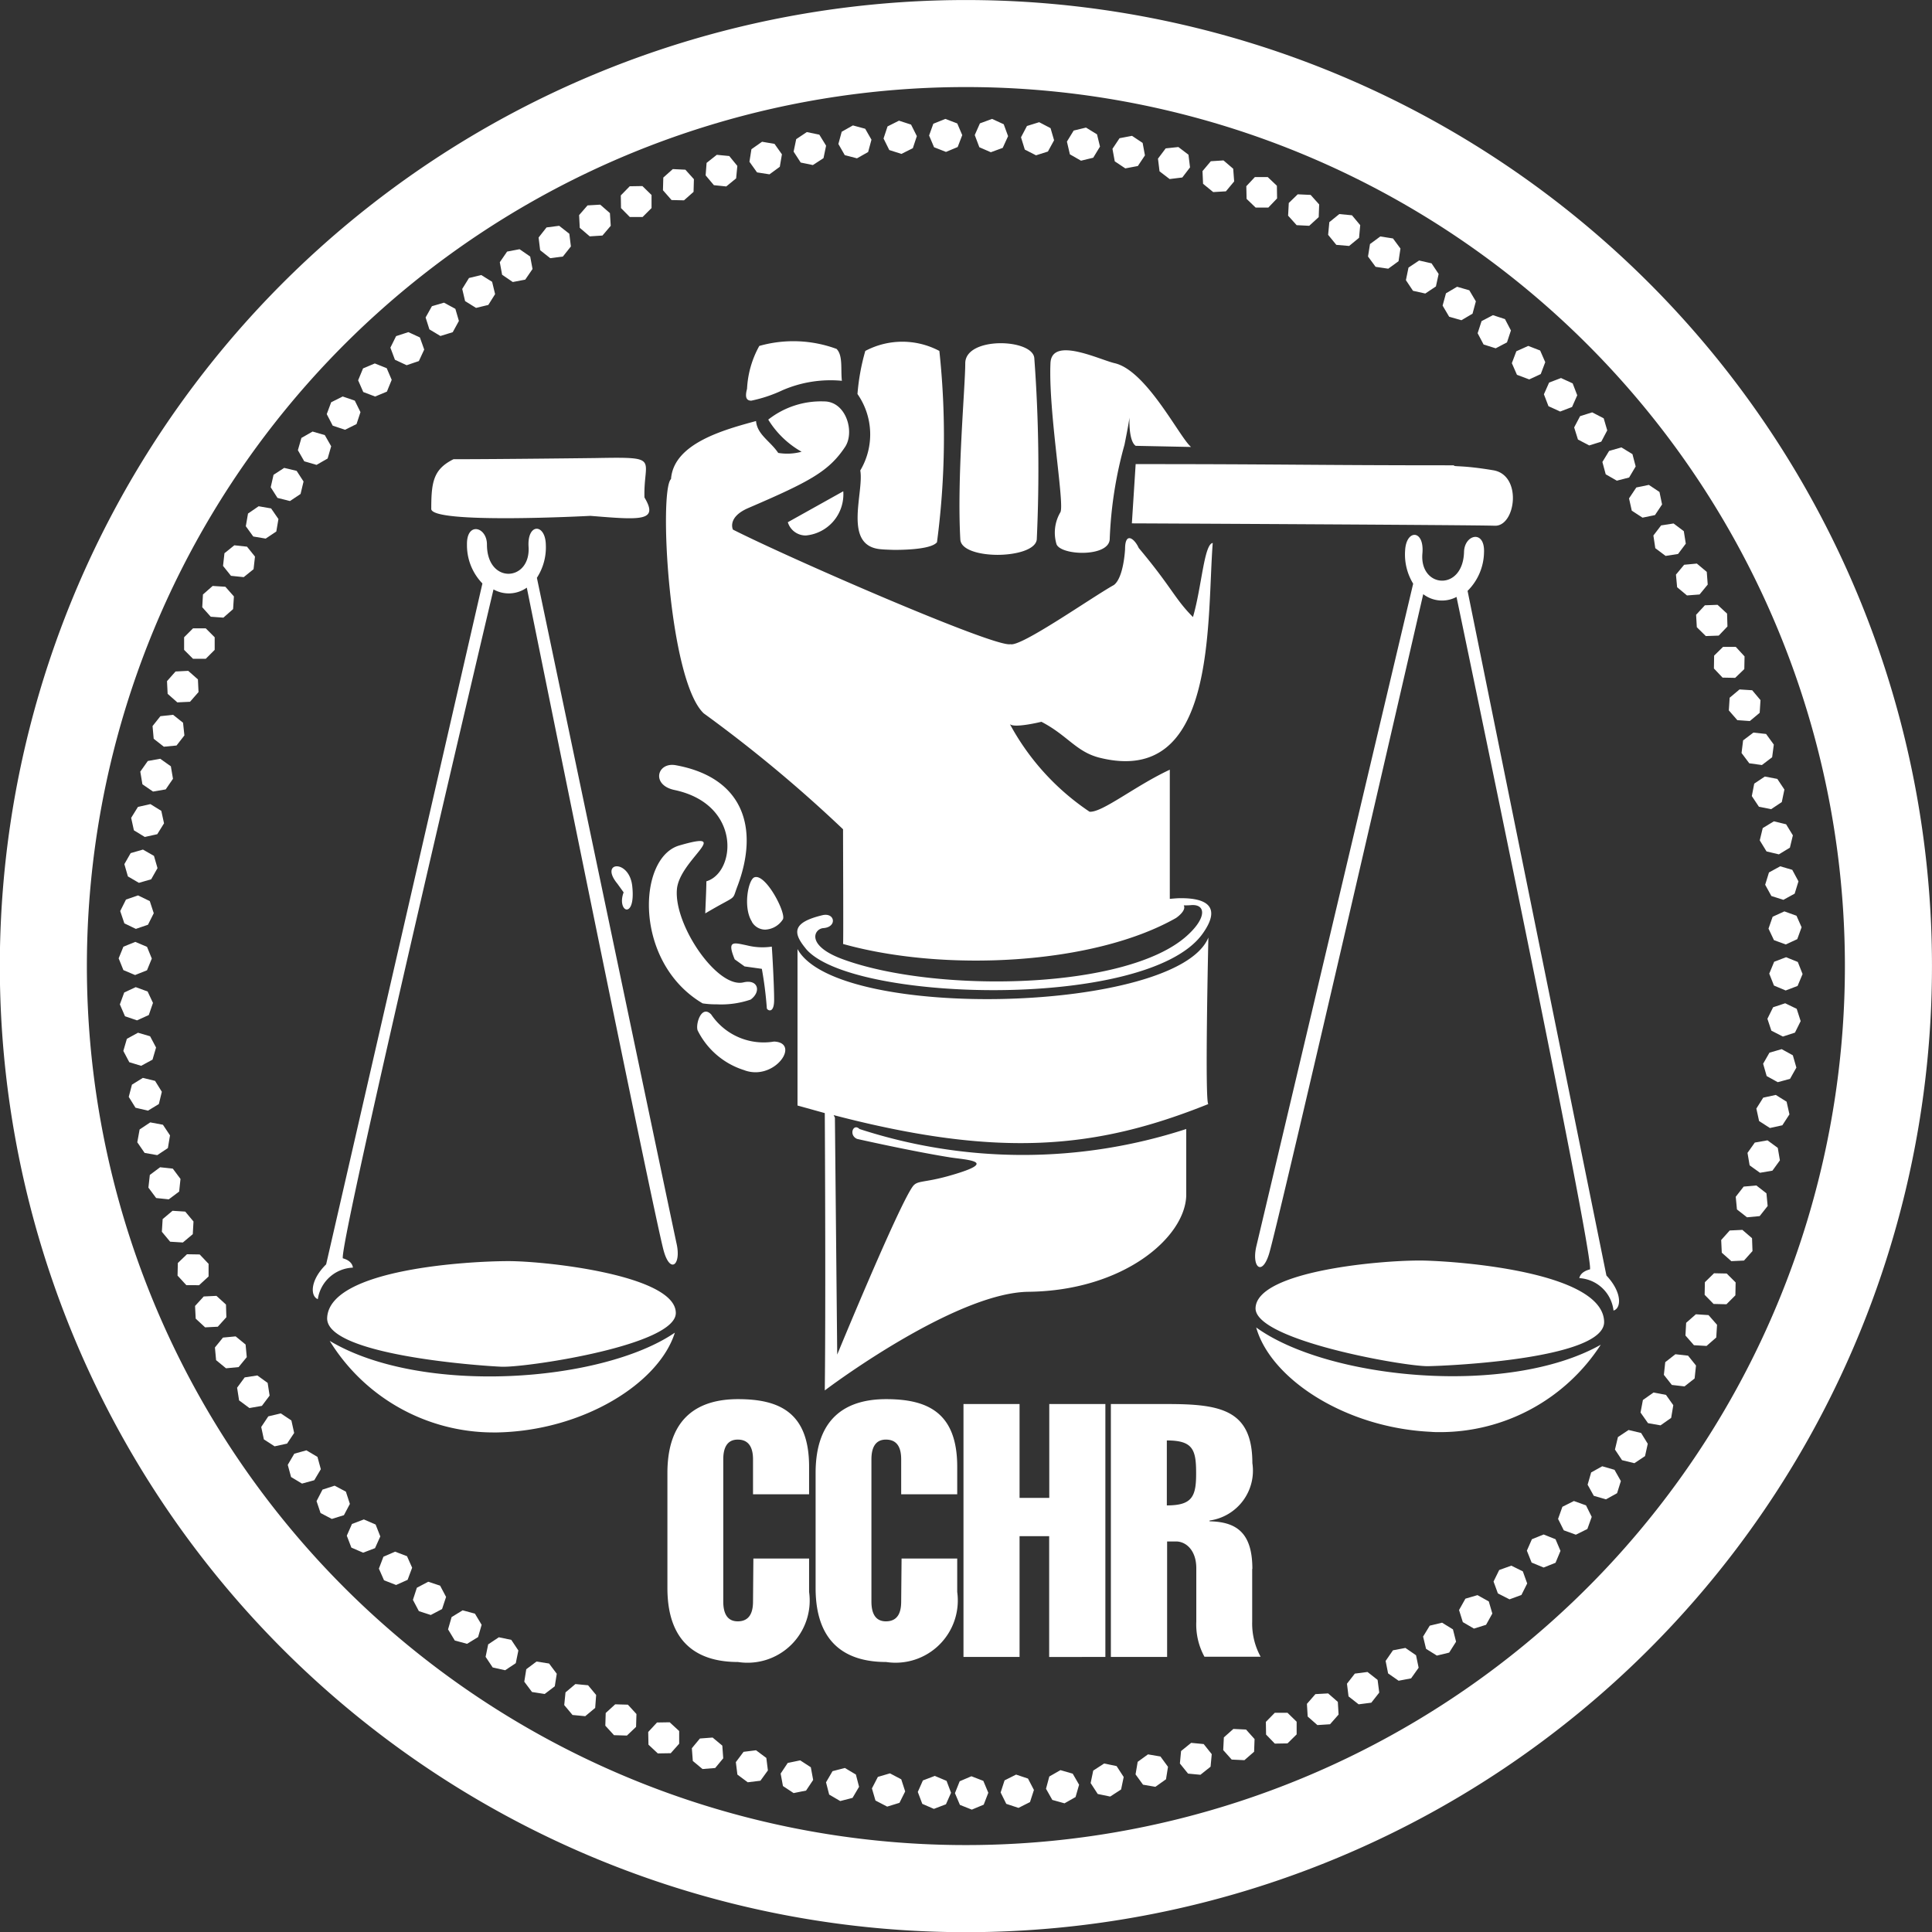 <svg xmlns="http://www.w3.org/2000/svg" width="54.546" height="54.551" viewBox="0 0 54.546 54.551">
  <rect x="0" y="0" width="54.546" height="54.551" fill="#333333" stroke="none"/>
  <g id="cchr_logo" data-name="cchr logo" transform="translate(-596.008 -5287.001)">
    <path id="Path_1874" data-name="Path 1874" d="M4.184,5.333V2.085C4.184.452,5.128,0,6.175,0c1.15,0,2.007.362,2.007,1.907v.779H6.6V1.7c0-.291-.084-.558-.431-.558-.323,0-.409.267-.409.558V5.714c0,.29.084.559.409.559.348,0,.431-.269.431-.559L6.611,4.5H8.182v.943A1.757,1.757,0,0,1,6.175,7.421C5.128,7.421,4.184,6.966,4.184,5.333ZM0,5.333V2.085C0,.452.947,0,1.992,0,3.144,0,4,.362,4,1.907v.779H2.417V1.7c0-.291-.09-.558-.431-.558-.323,0-.409.267-.409.558V5.714c0,.29.084.559.409.559.345,0,.431-.269.431-.559L2.427,4.5H4v.943A1.755,1.755,0,0,1,1.992,7.421C.947,7.421,0,6.966,0,5.333ZM12.52,7.278V.138h1.595c1.506,0,2.4.162,2.4,1.668a1.421,1.421,0,0,1-1.208,1.621v.022c.755.015,1.208.318,1.208,1.343H16.51V6.283a1.944,1.944,0,0,0,.238.989H15.162a1.892,1.892,0,0,1-.23-.989V4.773c0-.5-.286-.755-.572-.755h-.252v3.26ZM14.1,3c.714,0,.832-.246.827-.923,0-.661-.1-.911-.827-.911Zm-3.322,4.28V3.868H9.942v3.41H8.359V.138H9.942V2.788h.839V.138h1.584V7.278Z" transform="translate(614.851 5326.503)" fill="#fff"/>
    <path id="Path_1875" data-name="Path 1875" d="M32.238,6.869A24.817,24.817,0,1,0,57.055,31.686,24.817,24.817,0,0,0,32.238,6.869m0,52.093a27.275,27.275,0,1,1,19.287-7.989,27.274,27.274,0,0,1-19.287,7.989" transform="translate(591.04 5282.59)" fill="#fff"/>
    <path id="Path_1876" data-name="Path 1876" d="M23.751,47.6l-.14-.331.134-.336.331-.141.336.13.141.336-.13.336-.336.14Zm-1.062-.029-.127-.336.144-.325.336-.128.332.14.127.336-.144.325-.341.13Zm2.371,0-.159-.321.111-.342.325-.163.336.112.168.322-.111.342-.325.164Zm-3.693-.094-.1-.342.168-.325.341-.1.319.168.111.342-.161.322-.347.107Zm4.993-.017-.178-.315.093-.346.315-.18.346.1.18.312-.1.348-.312.177Zm-6.3-.151-.089-.346.184-.315.348-.09.311.185.09.347-.184.312-.348.09Zm7.582-.017-.2-.308.073-.352.308-.2.352.073.2.308-.073.352-.308.2Zm-8.887-.224-.065-.352.2-.3.352-.073.3.195.066.358-.2.3-.352.071Zm10.166-.038-.211-.291.06-.354.291-.211.352.06.213.291-.056.352-.3.213Zm-11.452-.285-.044-.352.218-.291.352-.044.291.217.044.352-.211.291-.358.044Zm12.723-.028-.23-.285.033-.352.285-.231.354.034.227.285-.033.354-.286.228ZM16.21,46.36,16.183,46l.228-.274.358-.027.274.228.026.358-.227.274-.358.029Zm15.214-.039-.239-.268.018-.358.268-.239.358.017.241.269-.013.358-.274.238ZM14.958,45.9l-.007-.358.248-.268.358-.006.268.247v.358l-.238.268-.365.006Zm17.437-.285-.006-.358L32.641,45H33l.258.252v.358L33,45.864l-.358.006Zm-18.41.017-.245-.268.011-.358.268-.245.358.01.242.264-.011.363-.258.245Zm19.585-.526-.022-.358.24-.275.359-.02.274.239.021.358-.241.274-.357.023Zm-20.756-.044-.234-.28.036-.358.279-.235.358.034.228.274-.027.365-.281.234Zm21.909-.525-.044-.358.222-.285.358-.046.285.224.046.358-.224.285-.358.046ZM11.67,44.413l-.218-.291.056-.352.29-.217.354.056.217.289-.056.354-.285.217Zm24.17-.525-.07-.352.207-.3.352-.067.3.207.073.352-.213.3-.352.067Zm-25.28-.168-.2-.3.073-.352.3-.2.352.073.2.3-.073.358-.3.2Zm26.352-.525-.084-.347.188-.308.348-.084.307.189.088.348-.195.308-.347.084ZM9.49,42.959,9.3,42.645l.1-.347.312-.191.347.094.189.315-.1.346-.312.191Zm28.46-.519-.107-.341.18-.321.341-.1.319.178.1.342-.177.318-.342.107ZM8.476,42.13l-.168-.318.111-.342L8.74,41.3l.336.111.168.318-.113.342-.319.168Zm30.464-.5-.123-.336.16-.325.342-.123.325.161.123.342-.163.325-.336.123ZM7.492,41.259l-.145-.329.128-.336.33-.143.336.128.145.325-.128.342-.325.146Zm32.4-.5-.134-.336L39.9,40.1l.331-.134.336.134.14.329-.14.336-.336.134ZM6.57,40.336,6.441,40l.146-.331.336-.128.332.144.132.336-.149.331-.336.128ZM40.8,39.848l-.161-.322.122-.342.325-.163.342.123.161.325-.123.342-.325.161ZM5.7,39.36l-.113-.336.168-.325.342-.111.318.168.113.347-.168.318-.342.106Zm35.947-.486-.174-.314.1-.346.313-.174.346.1.18.318-.107.342-.314.174Zm-36.779-.53L4.774,38l.185-.315L5.3,37.59l.313.185.095.348-.185.311-.346.095Zm37.577-.476-.2-.3.084-.352.3-.2.354.084.188.305-.077.348-.3.2ZM4.1,37.281l-.075-.35.2-.3.352-.084.3.2.078.353-.2.3-.352.077Zm39.078-.458-.211-.3.067-.354.3-.211.352.067.206.291-.06.358-.3.211ZM3.4,36.18l-.056-.358.214-.291.358-.055.291.211.055.358-.218.29-.352.061Zm40.451-.436-.225-.285.039-.358.286-.224.358.04.224.279-.039.365-.285.224Zm-41.1-.7-.033-.358.227-.279.358-.034.281.23.033.356-.23.281-.356.034Zm41.724-.422-.24-.274.02-.358.274-.241.358.023.24.274-.022.358-.274.239Zm-42.3-.75-.018-.358.245-.268.359-.017.269.245.011.358-.242.268-.358.018Zm42.854-.415-.252-.258.007-.356.258-.252.358.007.252.252-.007.364-.252.252Zm-43.118-.53-.248-.27.008-.356.258-.247.359.006.244.258h.007v.363l-.268.247Zm43.35-.917-.017-.358.241-.269.358-.017.272.235.013.363-.24.268-.358.017ZM1.454,31.7l-.234-.28.022-.358.279-.235.359.023.233.279-.02.358-.28.235Zm44.235-.911-.034-.358.224-.287.358-.032.285.222.034.358-.225.285-.358.034Zm-44.63-.322-.219-.294.04-.358.29-.217.359.039.217.291-.038.356-.293.22Zm44.988-.923-.06-.352.206-.291.358-.063.291.213.06.352-.211.291-.352.06ZM.733,29.193l-.207-.3.066-.362.3-.2.358.067.2.3-.06.358-.3.2Zm45.581-.9-.077-.352.194-.308.355-.077.305.191.08.358-.2.308-.352.077ZM.475,27.917l-.19-.306.09-.345.308-.191.345.084.191.308-.084.346L.828,28Zm46.053-.894-.1-.348.179-.312.345-.1.315.174.1.347-.179.318-.347.094ZM.3,26.632l-.168-.318.1-.342L.546,25.8l.342.1.168.318-.1.342-.321.174Zm46.361-.89-.112-.336.161-.325.341-.113.325.157.112.347-.161.325-.341.111ZM.179,25.335.034,25l.123-.336.325-.151.336.123.151.322L.851,25.3l-.332.151Zm46.555-.867-.133-.336.139-.336.336-.128.331.134.135.341-.141.336-.336.128Zm-46.6-.436L0,23.7l.134-.329.336-.136.331.14.135.331L.8,24.037l-.336.134Zm46.6-.846-.154-.325.117-.336.331-.151.342.123.144.325-.122.336-.325.15ZM.161,22.712l-.117-.347.163-.325.341-.117.331.161.112.342-.163.325-.342.117Zm46.5-.772-.175-.318.107-.347.318-.174.34.1.175.325-.107.347L47,22.048Zm-46.4-.553-.1-.347.178-.311.347-.1.311.178.1.346-.179.315-.346.1Zm46.263-.706-.191-.312.084-.347.315-.191.345.084.191.312-.084.348-.311.189ZM.43,20.085l-.077-.352.191-.308.352-.08.308.191.077.352-.191.307-.352.078Zm45.879-.666-.2-.3.068-.352.3-.2.352.067.2.3-.074.354-.3.2ZM.671,18.786l-.06-.358.212-.3.351-.063.3.213.06.352-.206.3-.358.061Zm45.366-.593-.218-.291.044-.356.291-.22.358.039.218.3-.047.357-.289.22ZM.989,17.5l-.032-.358.222-.279.358-.039.281.224.038.358-.222.285-.358.034ZM45.7,16.975,45.46,16.7l.023-.358.279-.234.358.023.234.279-.023.358L46.053,17ZM1.383,16.232l-.018-.358.241-.273.358-.018.274.241.017.358-.24.274-.359.017Zm43.9-.458-.244-.258.006-.363.252-.247h.359l.248.269-.007.358-.258.248ZM2.1,15.243l-.252-.252v-.356l.252-.252h.359l.252.252v.356l-.252.252Zm42.456-.892L44.536,14l.248-.268.358-.013.268.248.011.363-.246.258-.365.013ZM2.6,14.055l-.24-.268.02-.36.274-.241.359.023.241.273-.023.358-.274.241ZM44,13.222l-.033-.356.231-.278.359-.034.28.235.027.358-.23.28-.356.027ZM3.171,12.9l-.224-.28.04-.358.279-.224.358.039.225.28-.04.356-.278.224Zm40.213-.78-.054-.358.218-.285.352-.055.289.218.056.352-.218.291-.352.055ZM3.8,11.79,3.59,11.5l.062-.358.3-.206.352.061.207.3-.06.352-.3.2Zm38.92-.729-.078-.347.206-.308.354-.073.3.2.073.352-.2.3-.352.073ZM4.484,10.7l-.191-.3.08-.352.3-.195.352.084.195.3-.084.352-.3.2Zm37.5-.666-.094-.348.19-.312.347-.1.312.191.091.347-.185.312-.347.09ZM5.24,9.667l-.18-.314.1-.346.315-.18.345.1L6,9.242l-.1.346-.313.18ZM41.2,9.052l-.107-.342.168-.318.341-.107.325.168.1.341-.168.318-.341.107ZM6.043,8.66l-.168-.325L6,8l.325-.163.342.117.16.325-.111.337-.325.161Zm34.325-.549-.129-.336.147-.331.336-.128.329.151.129.336-.146.33-.336.129Zm-33.462-.4L6.761,7.38,6.9,7.044l.332-.14.336.134.141.329L7.573,7.7l-.332.138Zm32.572-.486-.144-.329.127-.336.336-.151.336.13.144.329-.127.336-.325.151ZM7.8,6.8l-.128-.342.161-.325L8.18,6.02l.325.15.122.342-.151.325-.345.117Zm30.736-.431-.168-.318.111-.342.321-.168.34.111.168.321-.111.336-.319.168ZM8.773,5.942l-.107-.336.178-.318.341-.1.321.174.1.342-.174.318-.348.107Zm28.791-.357-.185-.314.095-.347.314-.185.345.1.185.312-.094.348-.314.185ZM9.781,5.144,9.7,4.8l.191-.308.346-.084.307.191.084.348-.191.305-.347.084Zm26.762-.291-.2-.3.073-.355.3-.2.351.08.2.3-.077.352-.3.2ZM10.826,4.4l-.065-.354.206-.3.352-.067.3.207.066.352-.206.3-.352.067Zm24.661-.224-.214-.291.056-.352.291-.214.358.056.211.285-.054.358-.291.211ZM11.9,3.707l-.044-.358.224-.285.357-.046.287.225.044.358-.226.285-.358.046Zm22.478-.151-.231-.283.034-.358.281-.228.358.034L35.053,3l-.033.357-.28.23Zm-21.36-.481L13,2.716l.238-.274.358-.021.274.239.023.358-.234.275-.359.023ZM33.258,3l-.241-.268.019-.358.252-.245.365.017.241.269-.013.358-.268.245ZM14.183,2.518l-.006-.358.252-.258.358-.006.258.252,0,.369-.252.252h-.362Zm17.662-.26L31.837,1.9l.242-.258.363,0,.258.245.006.358-.247.258H32.1ZM15.61,2.291l-.243-.277.01-.358.268-.239L16,1.434l.241.268-.01.358-.27.239Zm15.006-.459L30.6,1.474l.235-.279.358-.023.274.235.027.358-.233.28-.359.021Zm-13.811.039-.233-.277.027-.352.288-.228.352.034.228.279-.034.352-.279.228ZM29.387,1.48l-.044-.358.218-.29.358-.038.285.217.044.358-.218.285-.358.044Zm-11.364.03-.214-.3.056-.354.3-.211.352.06L18.726,1l-.06.352-.291.213Zm10.1-.312L28.058.845l.2-.3.352-.067.3.2.065.352-.2.3-.354.067Zm-8.867.034-.2-.308.073-.352.3-.2.353.073.191.311-.073.352-.3.195ZM26.856,1,26.772.641l.191-.312.348-.084.311.191.084.346-.191.314-.345.084ZM20.5,1.023,20.32.708l.094-.346.316-.178.347.094.177.309L21.16.935l-.315.178ZM25.583.866,25.476.519,25.644.2l.345-.107.321.168.1.342-.174.318-.336.107ZM21.757.879,21.595.553l.113-.341L22.031.05l.341.111.163.325-.113.341L22.1.988ZM24.3.8,24.17.456l.146-.33L24.659,0l.329.151.123.336-.151.331-.336.123ZM23.021.8l-.14-.331L23,.137,23.34,0l.336.128.141.33-.129.336-.33.138Z" transform="translate(599.358 5290.358)" fill="#fff"/>
    <path id="Path_1877" data-name="Path 1877" d="M.483,28.226c2.584,1.544,7.677,1.175,9.74-.234-.447,1.427-2.587,2.769-5.016,2.817H5.1a5.43,5.43,0,0,1-4.62-2.583Zm31.091,2.566c-2.427-.112-4.532-1.5-4.938-2.947,2.024,1.465,7.107,1.962,9.728.488A5.406,5.406,0,0,1,31.818,30.8c-.081,0-.163,0-.245-.008Zm-17.121-9-.767-.213V17.161c1.118,2.053,10.726,1.807,11.6-.324,0,0-.107,4.7,0,4.7-3.155,1.268-5.888,1.537-10.579.313.013.027.023.05.035.073l.065,6.688s1.707-4.144,2.126-4.738c.133-.191.3-.1,1.047-.313,1.464-.415.446-.446,0-.519-1.08-.173-2.612-.519-2.612-.519-.246-.107-.106-.453.067-.28a14.89,14.89,0,0,0,9.226,0v1.88c-.034,1.186-1.778,2.686-4.456,2.716-1.886.023-5.051,2.259-5.749,2.785.027-2.246.007-6.724,0-7.825ZM5.338,28.954c-.65-.027-4.994-.336-4.931-1.387.076-1.385,4.047-1.595,5.119-1.595s4.724.4,4.724,1.465c0,.9-4.069,1.517-4.86,1.517ZM26.618,27.3c.029-1.072,3.693-1.369,4.764-1.343s5.035.336,5.077,1.722c.035,1.046-4.318,1.247-4.972,1.259h-.016c-.7,0-4.875-.738-4.853-1.639Zm9.142-.843s.006-.178.3-.252c.115-.415-3.768-18.985-3.768-18.985a.872.872,0,0,1-.94-.078S27.275,24.865,27,25.765c-.2.648-.5.379-.358-.219.1-.414,4.426-18.7,4.426-18.7a1.581,1.581,0,0,1-.227-.943c.033-.6.546-.587.488.084-.091.985,1.145,1.091,1.175-.039.012-.493.593-.637.564.018a1.569,1.569,0,0,1-.464,1.083l3.92,19.33c.453.482.42.928.2.989a1.033,1.033,0,0,0-.97-.916ZM.378,26.063,4.79,6.84a1.549,1.549,0,0,1-.436-1.1c-.011-.654.564-.5.564,0,0,1.13,1.235,1.051,1.175.067-.044-.671.47-.671.487-.067a1.579,1.579,0,0,1-.252.94s3.852,18.39,3.944,18.8c.135.6-.178.861-.362.207-.258-.9-3.867-18.729-3.867-18.729a.88.88,0,0,1-.94.05S.739,25.479.849,25.893c.284.076.284.263.284.263a1.043,1.043,0,0,0-.99.89C-.064,26.967-.091,26.527.378,26.063Zm11.776-5.491a2.2,2.2,0,0,1-1.287-1.112c-.066-.173.106-.739.382-.452a1.783,1.783,0,0,0,1.776.765c.665.03.18.867-.527.867a.917.917,0,0,1-.343-.069Zm.666-1.737a10.513,10.513,0,0,0-.141-1.115l-.487-.068-.279-.2c-.228-.548-.029-.472.347-.394a1.8,1.8,0,0,0,.7.035c.012.14.066,1.08.066,1.5,0,.238-.064.3-.121.3a.1.1,0,0,1-.083-.05Zm-1.813-.14c-1.953-1.153-1.846-4.112-.66-4.457,1.565-.458-.012.414-.067,1.252-.073,1.013,1.145,2.785,1.877,2.613.42-.1.51.263.206.485a2.567,2.567,0,0,1-.962.134,2.386,2.386,0,0,1-.4-.028Zm2.911-1.549c-.363-.441-.391-.733.471-.94.358-.084.42.336.029.364-.269.018-.514.5.576.89,2.61.944,7.99.865,9.69-.677.566-.509.531-.9.107-.861-.067.006-.133.006-.2.006.084.155-.219.357-.219.357-2.332,1.325-6.546,1.532-9.4.733.013.006,0-2.561,0-3.238a38.8,38.8,0,0,0-3.934-3.273c-.99-.94-1.271-6.3-.923-6.616.073-1.007,1.5-1.392,2.4-1.637.034.385.4.564.626.9a1.54,1.54,0,0,0,.66-.033,2.607,2.607,0,0,1-.941-.907A2.408,2.408,0,0,1,14.435,1.7c.626,0,.874.867.593,1.287-.458.686-.986.973-2.729,1.722-.61.263-.436.61-.436.61,1.595.809,7.413,3.343,7.833,3.235.292.09,2.3-1.325,2.923-1.671.279-.212.315-1.013.315-1.013,0-.52.278-.28.385-.033.939,1.119,1.013,1.431,1.532,1.951.246-.839.312-2.059.558-2.091-.173,2.266.123,6.893-3.2,6.061-.659-.168-.9-.631-1.637-1.013,0,0-.879.218-.907.034a6.944,6.944,0,0,0,2.266,2.505c.353.033,1.291-.733,2.266-1.186v3.647c.061-.006.132-.012.227-.018.812-.023,1.246.234.7,1-.791,1.114-3.394,1.595-5.907,1.595-2.383,0-4.687-.43-5.3-1.175ZM12.4,16.39c-.258-.4-.107-1.185.067-1.253.318-.123.906,1.011.806,1.186a.622.622,0,0,1-.5.29.436.436,0,0,1-.377-.223Zm-1.287-1.141c.834-.246,1-2.175-.9-2.578-.666-.14-.493-.794.034-.7,1.912.347,2.365,1.774,1.743,3.418-.172.446.033.207-.907.765C11.078,16.154,11.113,15.494,11.113,15.249Zm-2.336.312L8.6,15.316c-.519-.631.336-.7.42.067.052.477-.055.662-.155.662S8.671,15.844,8.777,15.561ZM18.283,5.6c-.1-1.743.139-4.31.139-4.975,0-.767,1.919-.7,1.95-.14A42.808,42.808,0,0,1,20.441,5.6c-.034.285-.58.432-1.115.432C18.807,6.029,18.3,5.889,18.283,5.6ZM21,5.737a1.134,1.134,0,0,1,.107-.906c.128-.213-.341-2.847-.279-4.21.032-.767,1.381-.1,1.812,0,.906.207,1.846,2.12,2.158,2.365l-1.564-.032c-.209-.14-.175-.8-.175-.8-.034.245-.134.731-.14.765A11.489,11.489,0,0,0,22.5,5.6c-.022.264-.4.375-.775.375-.33,0-.656-.088-.723-.235Zm-4.942.138c-1.112-.073-.488-1.6-.6-2.225a1.991,1.991,0,0,0-.079-2.159A6.126,6.126,0,0,1,15.6.275a2.23,2.23,0,0,1,2.091,0,22.734,22.734,0,0,1-.067,5.4c-.143.183-.786.217-1.207.217C16.242,5.887,16.105,5.881,16.056,5.875Zm-2.644-.765,1.564-.873a1.167,1.167,0,0,1-1.054,1.248.525.525,0,0,1-.511-.373Zm19.951.1c-.461-.021-10-.067-10.239-.067l.107-1.673c4.26,0,5,.034,8.984.034,0,.05.207-.012,1.113.14.822.138.633,1.566.056,1.566ZM7.837,4.931s-4.557.245-4.491-.207c0-.765.068-1.113.628-1.392,1.317,0,4-.033,4-.033,1.878-.034,1.358,0,1.391,1.113.279.462.125.587-.42.587C8.675,5,8.3,4.968,7.837,4.931Zm4.424-3.584A2.77,2.77,0,0,1,12.607.134a3.525,3.525,0,0,1,2.182.084c.185.19.112.576.15.9a3.409,3.409,0,0,0-1.678.267,3.934,3.934,0,0,1-.88.294c-.133,0-.185-.089-.121-.33Z" transform="translate(604.838 5296.634)" fill="#fff"/>
  </g>
</svg>
